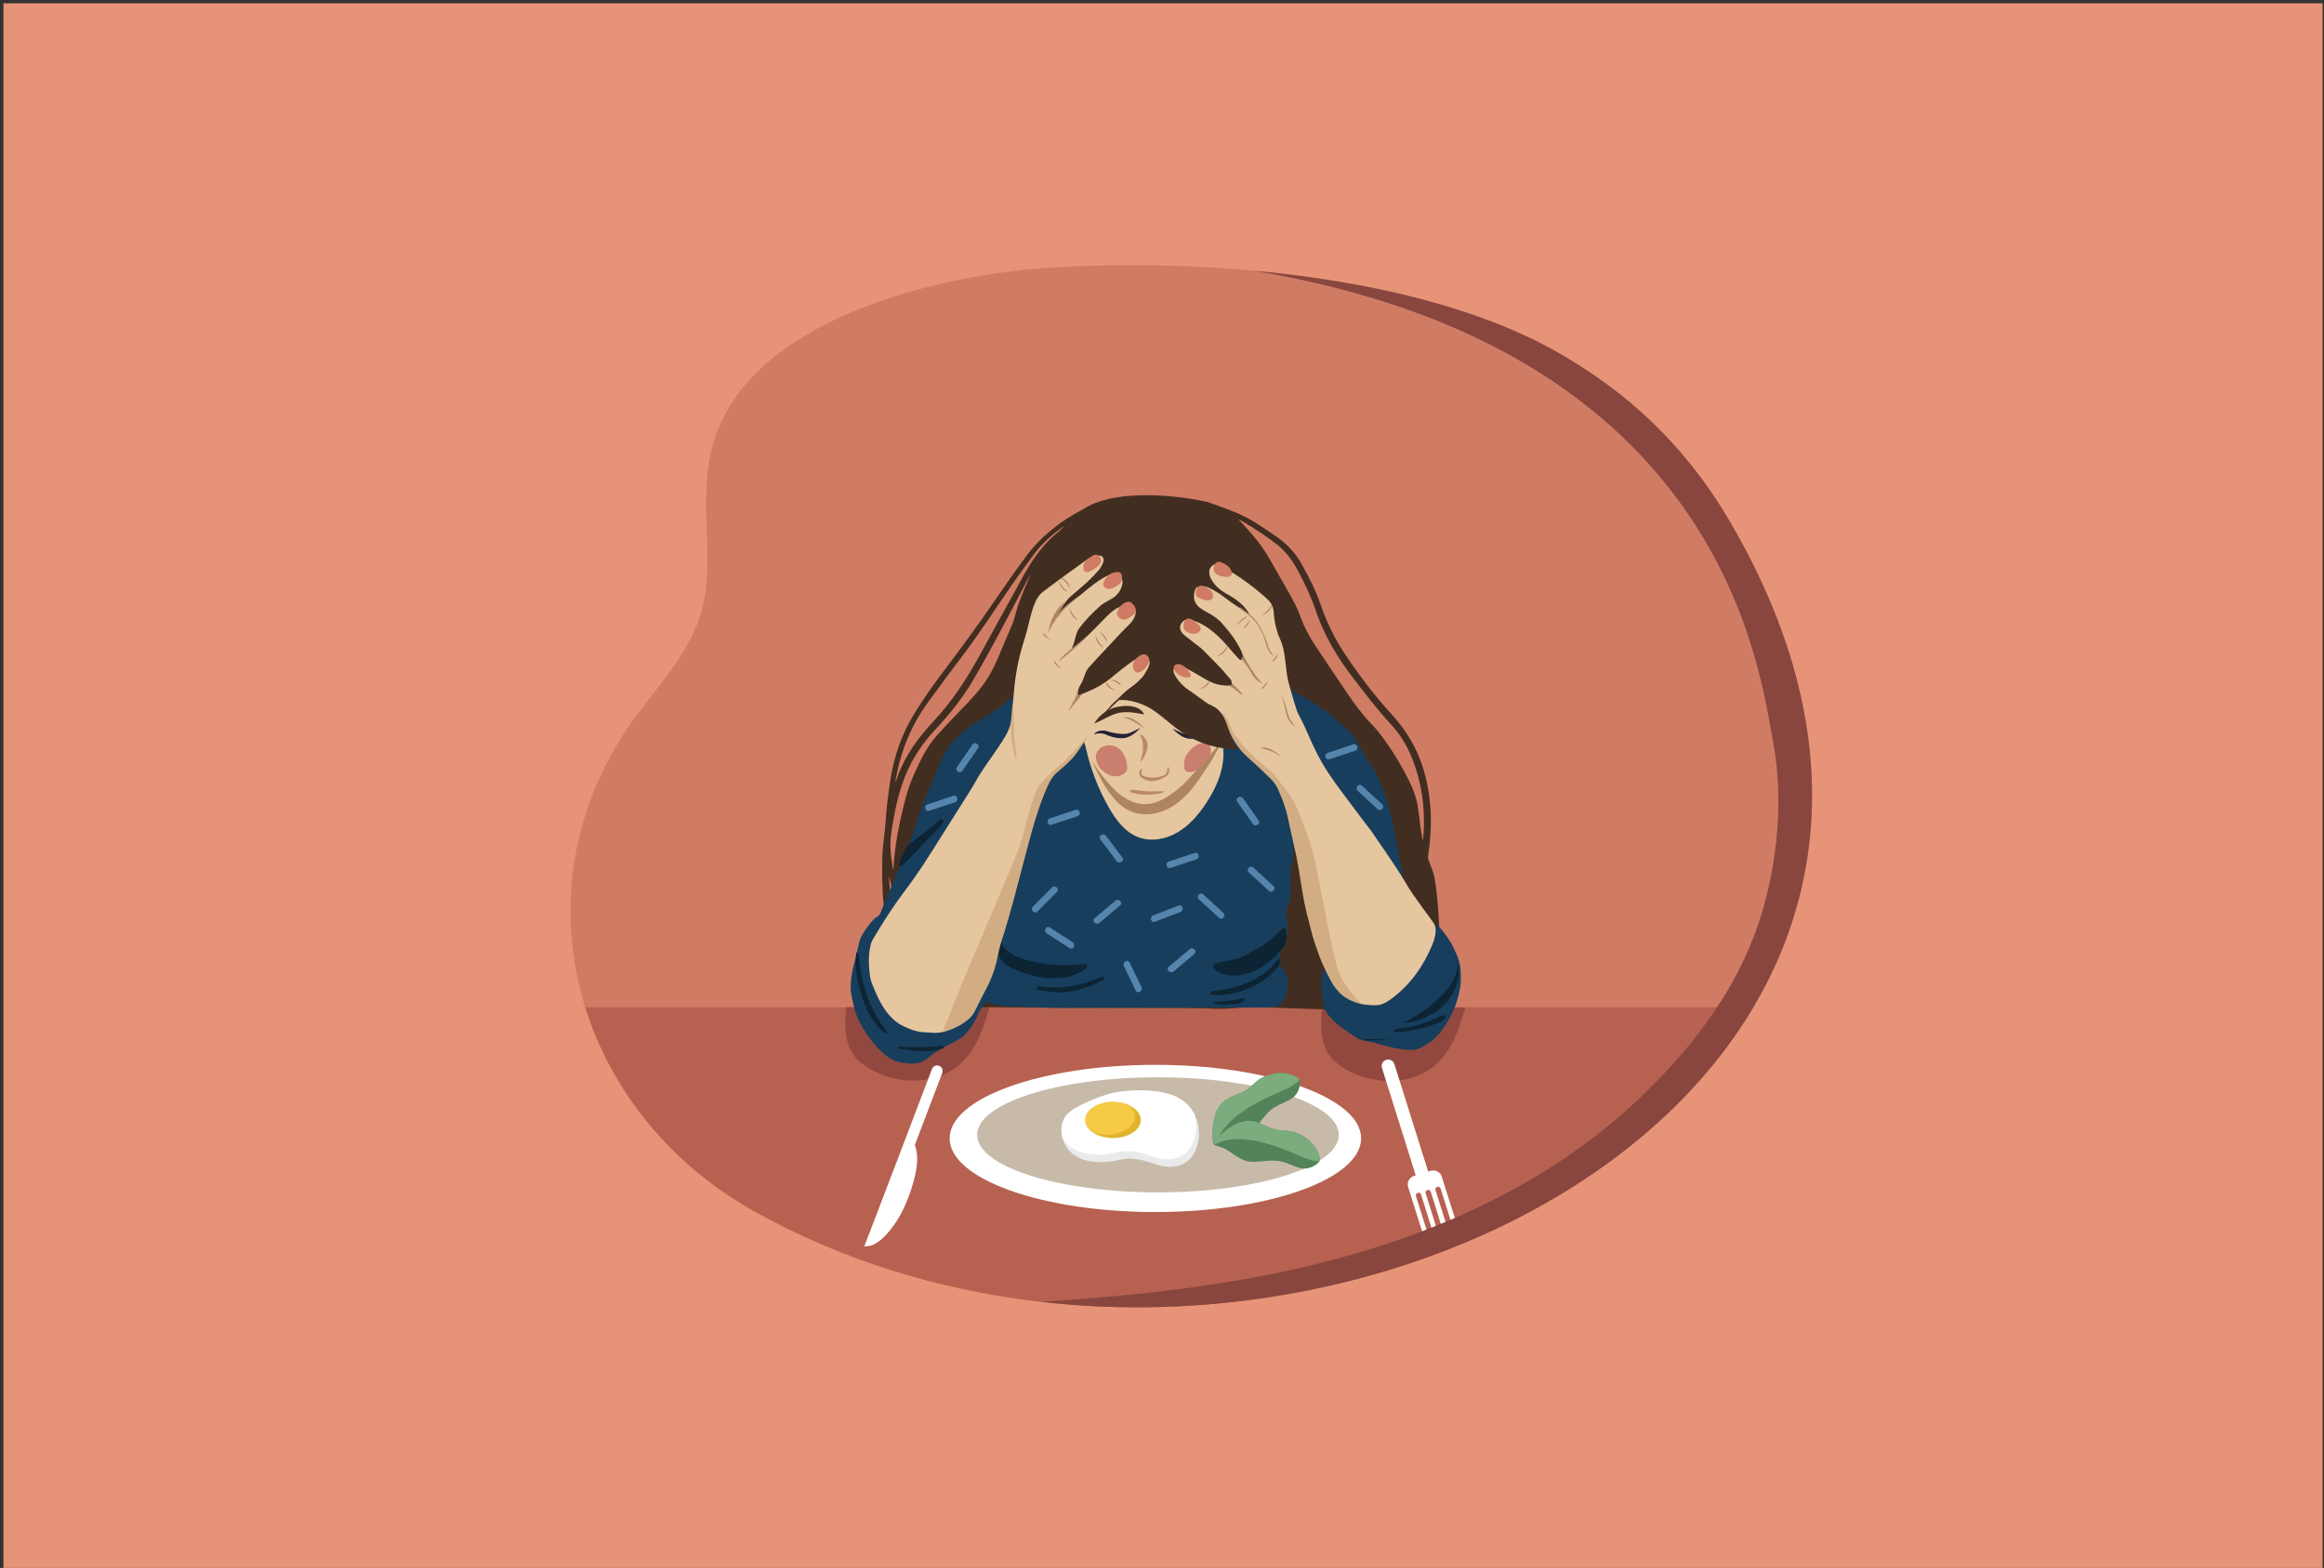 <?xml version="1.0" encoding="utf-8"?>
<!-- Generator: Adobe Illustrator 25.1.0, SVG Export Plug-In . SVG Version: 6.00 Build 0)  -->
<svg version="1.1" id="Layer_1" xmlns="http://www.w3.org/2000/svg" xmlns:xlink="http://www.w3.org/1999/xlink" x="0px" y="0px"
	 viewBox="0 0 1962 1323.9" style="enable-background:new 0 0 1962 1323.9;" xml:space="preserve">
<rect x="0" y="0" width="1962" height="1323.9" fill="#333333" stroke="none"/>
<style type="text/css">
	.st0{fill:#E79377;}
	.st1{fill-rule:evenodd;clip-rule:evenodd;fill:#D07C65;}
	.st2{fill-rule:evenodd;clip-rule:evenodd;fill:#B76150;}
	.st3{fill:#92483F;}
	.st4{fill:none;stroke:#F59120;stroke-miterlimit:10;}
	.st5{fill-rule:evenodd;clip-rule:evenodd;fill:#FFFFFF;}
	.st6{fill-rule:evenodd;clip-rule:evenodd;fill:#C8BAA9;}
	.st7{fill-rule:evenodd;clip-rule:evenodd;fill:#E9EAEA;}
	.st8{fill-rule:evenodd;clip-rule:evenodd;fill:#538358;}
	.st9{fill-rule:evenodd;clip-rule:evenodd;fill:#7AAC7D;}
	.st10{fill-rule:evenodd;clip-rule:evenodd;fill:#E3B32B;}
	.st11{fill-rule:evenodd;clip-rule:evenodd;fill:#F5CA44;}
	.st12{fill:#422E20;}
	.st13{fill:#173E5D;}
	.st14{fill:#E6C69F;}
	.st15{fill:#AE8462;}
	.st16{fill:#0C2434;}
	.st17{fill:#CA7E6D;}
	.st18{fill:#B9876C;}
	.st19{fill:#D2AD83;}
	.st20{fill:#D07C65;}
	.st21{fill:#242238;}
	.st22{fill:#5585AC;}
	.st23{fill-rule:evenodd;clip-rule:evenodd;fill:#0C2434;}
	.st24{fill:#88463E;}
</style>
<polyline class="st0" points="2.9,2.8 1960.8,2.8 1960.8,1323.9 2.9,1323.9 "/>
<g>
	<path class="st1" d="M885.8,226.1c-94.4,6.1-253.1,43.1-283.8,148.6c-12.2,41.8-0.3,91.2-7,129.6c-6.6,38.3-31.7,65.4-56.1,97.8
		c-108.3,143.9-56,334.6,97.8,420.6c432.6,242,1112.9-88.7,823.6-582.6c-40.4-68.9-90.6-110.7-141.7-140.6
		C1202.9,232,1017,217.6,885.8,226.1L885.8,226.1z"/>
	<path class="st2" d="M494.1,850.5c21.8,69.8,71.3,132.3,142.6,172.2c294.3,164.6,703,64.2,843.4-172.2H494.1z"/>
</g>
<g>
	<path class="st3" d="M1170.8,850.7c-11.5,0.6-23.1,0.7-34.5,0h-20.1c-1.6,14.6-1.8,30.1,7,41.5c3.7,4.7,8.7,8.3,13.9,11.2
		c23.9,13.4,56.7,13.1,76.5-5.8c12.9-12.2,18.6-29.9,23.6-47H1170.8z"/>
</g>
<g>
	<path class="st3" d="M769.1,850.4c-11.5,0.6-23.1,0.7-34.5,0h-20.1c-1.6,14.6-1.8,30.1,7,41.5c3.7,4.7,8.7,8.3,13.9,11.2
		c23.9,13.4,56.7,13.1,76.5-5.8c12.9-12.2,18.6-29.9,23.6-47H769.1z"/>
</g>
<path class="st4" d="M1507.1,908.9"/>
<path class="st5" d="M975.4,1023.4c95.6,0,173.7-27.9,173.7-62.2c0-34.2-78-62.1-173.7-62.1S801.7,927,801.7,961.2
	C801.7,995.5,879.7,1023.4,975.4,1023.4L975.4,1023.4z"/>
<path class="st6" d="M977.6,1006.8c84.1,0,152.7-21.9,152.7-48.6c0-26.7-68.7-48.6-152.7-48.6c-84.1,0-152.7,21.8-152.7,48.6
	C824.8,985,893.4,1006.8,977.6,1006.8L977.6,1006.8z"/>
<path class="st7" d="M909.2,934.9c-4.6,2.6-9,5.7-11.3,10.6c-2.3,4.9-2.5,11.5-0.3,17.6c2.2,6.1,6.8,11.5,13.5,14.7
	c6.7,3.1,15.5,3.9,22.8,3.3c7.2-0.5,12.8-2.5,18.6-2.8c5.8-0.2,11.7,1.1,17.1,2.8c5.3,1.7,10.1,3.7,15.8,4.1
	c5.7,0.4,12.6-0.7,17.6-5.1c5.1-4.3,8.3-11.8,9.1-19.5c0.7-7.7-1.1-15.6-5.3-22.3c-4.2-6.7-10.9-12.2-21.8-15.1
	c-10.9-2.9-25.9-3-36.9-1.8c-11,1.3-17.8,3.9-23.7,6.4C918.6,930.3,913.8,932.3,909.2,934.9L909.2,934.9z"/>
<path class="st5" d="M909.2,934.9c-4.6,2.6-9,5.7-11.3,10.6c-1.9,4.1-2.4,9.6-1.1,14.9c2.5,4.5,6.6,8.5,11.9,11
	c6.7,3.1,15.5,3.9,22.8,3.4c7.3-0.6,12.9-2.5,18.7-2.8c5.8-0.3,11.7,1.1,17.1,2.7c5.3,1.7,10,3.7,15.8,4.1
	c5.8,0.4,12.6-0.7,17.7-5.1s8.3-11.8,9-19.5c0.4-4.3,0-8.7-1.1-12.9c-0.5-1-1-2-1.7-2.9c-4.2-6.7-10.9-12.2-21.8-15.1
	c-10.9-2.9-25.9-3-36.9-1.8c-11,1.3-17.8,3.9-23.7,6.4C918.6,930.3,913.8,932.3,909.2,934.9L909.2,934.9z"/>
<path class="st8" d="M1023.9,963.7c-0.6-3.8-0.4-11.9,1.1-18.7c1.5-6.8,4.2-12.2,9.2-15.8c4.9-3.6,11.9-5.2,17-8.1
	c5-3,7.9-7.3,12.9-10.3c4.9-3,11.8-4.8,17.5-4.8c5.8,0,10.4,1.8,13,3.4c2.6,1.5,3.2,2.7,2.9,5.8c-0.3,3.1-1.6,8-5.7,11.4
	c-4.1,3.4-11.2,5.3-16.6,8.9c-5.4,3.7-9.1,9-12.5,13.3c-3.4,4.2-6.3,7.4-10.7,9.3c-4.4,1.9-10.2,2.6-14.6,3.8s-7.3,3-9.4,4.1
	C1025.9,966.9,1024.5,967.5,1023.9,963.7L1023.9,963.7z"/>
<path class="st9" d="M1023.9,963.7c-0.6-3.8-0.4-11.9,1.1-18.7c1.5-6.8,4.2-12.2,9.2-15.8c4.9-3.6,11.9-5.2,17-8.1
	c5-3,7.9-7.3,12.9-10.3c4.9-3,11.8-4.8,17.5-4.8c5.8,0,10.4,1.8,13,3.4c1.3,0.7,2.2,1.5,2.6,2.4c-0.5,0.6-1.1,1.2-1.8,1.8
	c-4.8,4.2-11.7,6.8-20.1,10.6c-8.4,3.8-18.3,8.7-26.6,14.6c-8.2,5.8-14.9,12.4-18.8,19.2c-1.7,3.1-2.9,6.1-3.8,8.9
	C1025,966.8,1024.3,966.1,1023.9,963.7L1023.9,963.7z"/>
<path class="st8" d="M1025.8,962.9c2.3-3,8.3-8.5,14.3-12c6-3.6,11.8-5.3,17.8-4.2c6,1.1,12,5.1,17.6,6.7c5.6,1.6,10.7,0.8,16.3,2.3
	c5.6,1.5,11.6,5.2,15.6,9.4c3.9,4.2,5.8,8.8,6.5,11.7c0.7,3,0.2,4.2-2.2,6.1c-2.5,1.9-6.9,4.3-12.2,3.7c-5.3-0.7-11.5-4.5-17.9-5.9
	c-6.3-1.4-12.8-0.4-18.2,0c-5.4,0.5-9.7,0.5-14.1-1.4c-4.4-1.9-8.9-5.6-12.8-7.9c-3.8-2.4-7.1-3.3-9.4-4
	C1024.8,966.6,1023.5,966,1025.8,962.9L1025.8,962.9z"/>
<path class="st9" d="M1025.8,962.9c2.3-3,8.3-8.5,14.3-12c6-3.6,11.8-5.3,17.8-4.2c6,1.1,12,5.1,17.6,6.7c5.6,1.6,10.7,0.8,16.3,2.3
	c5.6,1.5,11.6,5.2,15.6,9.4c3.9,4.2,5.8,8.8,6.5,11.7c0.3,1.5,0.4,2.6,0,3.5c-0.8,0-1.6,0-2.5,0c-6.4-0.6-13-3.8-21.5-7.4
	c-8.5-3.6-19-7.4-28.9-9.4c-9.9-2-19.2-2.3-26.9-0.4c-3.4,0.8-6.4,2.1-9,3.4C1024.4,965.9,1024.3,964.9,1025.8,962.9L1025.8,962.9z"
	/>
<path class="st10" d="M939.6,960.9c12.9,0,23.5-6.8,23.5-15.2s-10.6-15.3-23.5-15.3c-12.9,0-23.4,6.9-23.4,15.3
	S926.7,960.9,939.6,960.9L939.6,960.9z"/>
<path class="st11" d="M939.6,930.5c5,0,9.6,1,13.4,2.7c3.2,2.6,5.1,5.9,5.1,9.5c0,8.4-10.5,15.3-23.4,15.3c-5,0-9.6-1-13.3-2.7
	c-3.2-2.6-5.1-5.9-5.1-9.5C916.1,937.3,926.6,930.5,939.6,930.5L939.6,930.5z"/>
<path class="st5" d="M1223.5,1041.8l-4.1,1.3l-11.5-36.8c-0.4-1.2-1.6-1.9-2.8-1.5l0,0c-1.2,0.3-1.9,1.6-1.5,2.8l11.5,36.8l-3.8,1.2
	l-11.6-37c-0.3-1.2-1.6-1.8-2.8-1.4l0,0c-1.2,0.3-1.9,1.6-1.5,2.8l11.4,36.1c-2.6-0.5-4.9-2.4-5.8-5.1l-12.2-38.7
	c-1.2-3.9,1-8.2,4.9-9.4l1.5-0.5l-28.5-90.7c-0.9-2.9,0.7-5.9,3.6-6.8l0,0c2.9-0.9,5.9,0.7,6.9,3.6l28.5,90.7l2.1-0.6
	c3.9-1.2,8.2,1,9.4,4.9l12.2,38.7c0.8,2.7,0,5.6-1.8,7.5l-11.4-36.2c-0.4-1.1-1.6-1.8-2.8-1.4l0,0c-1.2,0.3-1.9,1.6-1.5,2.8
	L1223.5,1041.8z"/>
<path class="st5" d="M772.3,966.9l23.2-61c0.9-2.4-0.3-5.1-2.7-6l0,0c-2.4-0.9-5.1,0.3-6,2.7L758,978.4l-1.7-0.6l1.7,0.6
	c-0.8,2.1-2.1,5.4-4.1,10.6c-4.9,13.1-14.6,38.2-19.4,50.8c-4.8,12.6-4.9,12.6-4.9,12.6c0,0,0,0,1.9-0.1c1.9-0.1,5.8-0.4,11.3-4.8
	c5.5-4.3,12.7-12.8,18.5-23.9c5.7-11.1,10.1-24.7,11.9-34.4c1.8-9.6,1-15.2,0.2-18.6C773.1,968.9,772.7,967.8,772.3,966.9
	L772.3,966.9z"/>
<path class="st12" d="M744.8,743.1c0-6.1,0-12.2,0-18.2c0.2-2.8,0.2-5.6,0.5-8.4c0.7-7.5,1.8-14.9,2.3-22.4
	c0.9-12,2.2-23.9,4.1-35.7c3.2-20.1,9.7-39,20.4-56.2c6.6-10.6,13.7-21,21.2-31c15.8-21,31.5-42,46.3-63.8
	c8.7-12.7,17.5-25.3,26.7-37.7c12.7-17.1,29.3-29.9,48-39.7c33.3-21.7,101.6-7.3,105.5-6c8.2,3,16.4,5.7,24.4,9.1
	c12.6,5.4,23.7,13.2,34.8,21c8.3,5.9,14.9,13.3,19.9,22.2c6.1,10.9,11.8,22,15.9,33.8c4.9,14.2,11.2,27.7,19.4,40.2
	c12.1,18.5,25.4,36.1,40.3,52.4c13.2,14.3,22.7,30.4,27.9,49.1c6.5,23.3,7,46.8,3.3,70.5c-0.2,1.2-0.1,2.5,0.3,3.6
	c1.1,3.2,2.3,6.3,3.5,9.4c4.3,11.2,6.4,56.1,6,68.1c-0.1,4.7-60.7,50.6-79.7,49.6c-17.7-0.9-54-1.8-71.7-2.6
	c-13.8-0.6-29.5,2.4-43.3,1.1c-12.6-1.1-236.1,0-237.2-2.2c-1.4-2.8-26.4-52.7-32.5-63.7c-0.8-1.4-1.4-3-1.8-4.6
	c-2.2-8.8-3.5-17.7-4.1-26.7C745.2,750.7,745,746.9,744.8,743.1z M1045.5,438.4c3.6,3.9,7.2,7.8,10.7,11.8
	c6.3,7.2,11.9,14.9,16.5,23.3c3.8,6.7,7.7,13.4,11.5,20.1c5,8.7,10.2,17.4,13.6,26.9c3.1,8.7,7.5,16.9,12.6,24.6
	c8.6,12.9,17.2,25.8,25.9,38.6c7,10.4,14.3,20.4,23.1,29.3c1.6,1.6,3.1,3.4,4.5,5.2c10,12.8,18.5,26.6,25.7,41.1
	c3.2,6.5,5.9,13.2,7.1,20.3c1.1,6.1,1.7,12.2,2.5,18.3c0.5,3.7,1.2,7.4,1.9,11.5c0.3-0.6,0.3-0.7,0.4-0.8c0.1-0.4,0.1-0.7,0.1-1.1
	c1.2-15.7,0.5-31.3-3.1-46.7c-4.2-18.1-11.1-34.9-23.9-48.8c-11.5-12.5-21.9-26-32.2-39.5c-13.2-17.2-24.3-35.5-31.3-56.1
	c-4.2-12.4-9.7-24.1-15.9-35.5c-4.5-8.3-10.1-15.8-17.7-21.6c-9.1-7-18.6-13.3-28.6-19.1C1047.9,439.6,1046.7,439,1045.5,438.4z
	 M755.9,659.8c0.1,0,0.2,0,0.3,0.1c0.1-0.1,0.2-0.3,0.2-0.4c0.1-0.3,0.2-0.6,0.3-0.9c5.6-16.7,15-31.1,26.6-44.2
	c3.5-4,7.1-7.9,10.6-11.9c13-14.9,23.4-31.6,33-48.8c12.8-23.1,25.3-46.4,38.2-69.5c7.6-13.6,16.9-26,29.2-35.9
	c1.3-1.1,2.4-2.4,3.6-3.6c-0.5-0.1-0.7,0.1-0.9,0.3c-8.6,6.4-16.8,13.4-23.3,22c-8.6,11.4-16.9,23-24.9,34.8
	C837,519,825.6,536.5,813,553.2c-10.1,13.4-20.1,26.7-29.9,40.3c-11,15.2-18.9,31.9-23.7,50.1C758,648.9,757,654.4,755.9,659.8z
	 M754.1,734.9c0-0.3,0.1-0.6,0.1-0.9c0.7-13.7,2.8-27.2,5.7-40.6c2.9-13.3,5.9-26.5,11.5-39c5.3-11.9,10.8-23.6,19.6-33.4
	c6.3-7,12.7-13.9,19.3-20.7c10.5-10.7,20.9-21.5,27.7-35.1c1.4-2.9,2.8-5.7,4.1-8.7c3.3-7.6,6.5-15.2,9.7-22.8
	c1.7-4.1,3.7-8.2,4.8-12.5c2.9-11.9,7.8-23.1,12.7-34.3c0.2-0.4,0.3-0.8,0.5-1.2c-0.6,0.7-1.1,1.5-1.5,2.3
	c-9.3,17.6-18.5,35.2-27.9,52.7c-6,11.2-12.2,22.2-18.6,33.2c-9.1,15.6-20.5,29.6-32.8,42.8c-12.4,13.3-21.7,28.5-27.5,45.9
	c-4.3,12.9-6.9,26.1-8.9,39.5C750.7,713.1,752.2,724,754.1,734.9z M752.2,764c0.1,0,0.3,0.1,0.4,0.1c1-8.2,0.5-16.3-2.1-24.2
	C751.1,747.9,751.7,755.9,752.2,764z"/>
<path class="st13" d="M832.6,845.6c-2.1,2.8-4,5.5-5.9,8.2c-0.3,0.4-0.4,1-0.6,1.5c-2.3,6.5-6,12.2-10.6,17.4
	c-3.2,3.7-7.6,5.8-11.8,8c-6.9,3.5-13.7,7.1-19.6,12.2c-4.6,3.9-10,5.6-16,5.1c-2.9-0.3-5.9-0.5-8.7-1.1c-6.2-1.4-11.2-5.1-15.7-9.4
	c-7.3-6.9-12.9-15-17.7-23.9c-3.8-7.1-5.4-14.6-7-22.3c-1.4-6.6-0.9-13.2,0.3-19.7c0.9-5.2,2.5-10.3,3.8-15.5
	c0.8-3.4,1.3-6.9,2.2-10.3c1.4-5.2,4.3-9.6,7.6-13.8c2.4-3.1,4.5-6.2,8.1-8.2c1.2-0.7,2.1-2.4,2.7-3.8c1.8-4.3,3.4-8.7,5.2-13
	c3.7-8.7,7.6-17.3,11.2-25.9c5.3-12.4,10.3-24.9,14.3-37.8c4.5-14.5,10.4-28.4,16.4-42.3c1.7-3.9,3.2-7.8,5.1-11.5
	c5.5-11,13.6-19.7,23.6-26.6c2.9-2,6-3.9,9.1-5.7c9-5.2,17.2-11.4,25.4-17.7c7-5.3,14.7-9.5,23.6-10.3c9.5-0.8,13.8,11.2,23.2,13.1
	c19,3.8,43.6,1.5,63,2.4c10.4,0.5,46.6,9.9,56.9,10.6c15,1.1,3.8-12,18.5-8.9c7.9,1.7,15.1,5.4,21.6,10.1c2.8,2,5.2,4.7,7.6,7.3
	c3,3.2,5.7,6.6,8.8,9.7c7.2,7,11.4,15.6,13.4,25.3c1.2,5.7,2.8,11.4,3.8,17.2c2,11.8,1.5,23.5-0.7,35.3c-1,5.6-1.3,11.3-1.8,17
	c-0.5,5.3-0.8,10.7-2.1,15.9c-0.7,3-0.4,6.2-0.4,9.4c0,4.1-0.1,8.3,0.1,12.5c0.2,7.4-4.1,7.5-3.6,15c0.2,3.7,1.5,16.8,0.3,20.3
	c-1.9,5.5-5.2,12.5-6.1,18.1c-1.2,6.8,6,10,6.8,16.7c0.6,5,0.1,9.9-1.3,14.7c-0.7,2.5-2,4.7-3.9,6.5c-2,2-4.4,2.9-7.3,3.1
	c-8.6,0.5-163.1,0.4-182.6,0.6c-3.5,0-41.4-1.3-44.7-1.7C842.1,848.7,837.1,848.1,832.6,845.6z"/>
<g>
	<path class="st14" d="M916.6,631c3.9,17.8,10.5,35,19.5,50.8c5.9,10.3,13.4,20.6,24.4,24.9c10.8,4.3,23.3,2.1,33.3-3.7
		c10-5.8,17.8-14.8,24.2-24.4c10.5-15.7,18.2-35.1,13.5-53.5c-8.9,20.1-25.3,36.8-45.2,46.1c-5.5,2.6-11.4,4.6-17.4,4.6
		c-11.2-0.1-21-7.3-28.9-15.1c-9.3-9.3-17.1-20-23-31.7"/>
</g>
<g>
	<path class="st15" d="M914.3,616.5c3.9,17.8,7.6,28.1,16.6,43.9c5.9,10.3,13.4,20.6,24.4,24.9c10.8,4.3,23.3,2.1,33.3-3.7
		c10-5.8,17.8-14.8,24.2-24.4c10.5-15.7,21.1-28.2,16.4-46.5c-8.9,20.1-25.3,36.8-45.2,46.1c-5.5,2.6-11.4,4.6-17.4,4.6
		c-11.2-0.1-21-7.3-28.9-15.1c-9.3-9.3-17.1-20-23-31.7"/>
</g>
<path class="st13" d="M1186.3,752.7c-0.5,0.8-0.8,2-1.5,2.4c-0.8,0.4-2.1,0.3-2.9-0.2c-16.7-8.3-29-21.2-39.4-36.3
	c-8.6-12.4-15.6-25.6-21.8-39.3c-6.3-13.8-13-27.4-19-41.3c-5.2-12-9.1-24.4-12.5-37c-1.7-6.2-4.2-12.2-6.2-18.3
	c-0.3-0.9-0.5-2-0.4-2.9c0.1-1.3,1.3-1.8,2.5-1.2c0.8,0.5,1.6,1.1,2.3,1.6c2.6,1.8,5,3.9,7.7,5.3c9,4.6,17.5,10,25.5,16.1
	c6.2,4.7,12,9.9,17.7,15.2c4.5,4.2,7.7,9.5,10.5,15c1.8,3.6,3.9,7.2,6.2,10.6c5.7,8.2,10.4,16.9,13.4,26.5
	c2.9,9.1,5.9,18.1,7.7,27.5c2.2,12,4.7,23.9,6.9,35.9c1.2,6.3,2,12.7,2.9,19.1c0.1,0.4,0.1,0.7,0.1,1.1
	C1186.1,752.5,1186.2,752.6,1186.3,752.7z"/>
<path class="st13" d="M1233.3,826.6c0,4.4-0.7,9-1.9,13.6c-2.5,10.3-7,19.6-13,28.2c-4.8,7-11.1,12.3-18.6,16.2
	c-3.1,1.6-6.3,2-9.7,1.9c-10.7-0.5-20.9-3.4-31.1-6.3c-2.6-0.7-5.2-1.1-7.8-1.6c-3.2-0.7-6-2.1-8.6-4.1c-2.8-2.1-6-3.9-8.8-6
	c-2.6-1.9-5.2-4.1-7.6-6.2c-1-0.9-1.8-2.1-2.8-3.1c-3.9-3.6-5.7-8.2-6.4-13.4c-0.6-4.5-1-9.1-1.7-13.6c1.3-29,10.3-4.5,12.9-0.2
	c3.3,5.4,8.2,8.8,13.9,11.6c6.8,3.4,13.4,3.5,20.6,1.3c6.9-2.2,13-5.7,18.7-10.1c14.5-11.2,16.1-30.9,23.7-47.1
	c0.5-1.1,5.9-6,6.5-7.1c1.3-2.5,12.6,13.6,14.2,17c1.4,3,2.9,6,4.3,9.1C1232.7,812.9,1233.5,819.5,1233.3,826.6z"/>
<path class="st16" d="M1086.1,789.7c0.5,4.6-1.1,8.4-4,11.9c-6.9,8-14.8,14.8-24.8,18.9c-8.3,3.4-16.8,4.5-25.6,1.7
	c-2.5-0.8-4.8-1.9-6.4-4c-1.9-2.5-1.1-4.5,2-5.1c5.1-1,10.3-1.9,15.3-3.1c2.9-0.7,5.6-2,8.3-3.3c4-2,7.9-4.3,11.8-6.3
	c7.3-3.7,12.8-9.6,18.7-15.1c0.3-0.3,0.6-0.6,0.9-0.9c1.6-1.3,3.2-0.7,3.5,1.4C1085.9,787.1,1086,788.4,1086.1,789.7z"/>
<path class="st16" d="M889.8,826c-12.7,0.3-24.4-3.6-35.8-8.6c-5.8-2.6-9.9-7.1-11.7-13.2c-0.7-2.3-0.4-4.9-0.4-7.4
	c0-1,0.5-2,1.8-2.1c1.2,0,1.6,0.8,2,1.7c1.2,3.4,3.7,5.7,6.5,7.7c5.8,4.1,12.4,6.2,19.3,7.8c7.4,1.7,15,2.5,22.6,3
	c6.1,0.4,12-0.3,18-0.7c1.2-0.1,2.5-0.2,3.7-0.1c0.7,0.1,1.8,0.5,1.9,0.9c0.2,0.7-0.1,1.7-0.4,2.5c-0.1,0.3-0.6,0.6-0.9,0.8
	c-5,2.7-10,5.9-15.8,6.8C896.9,825.8,893.3,825.7,889.8,826z"/>
<path class="st16" d="M758.8,730.1c0.6-1.6,1-3.1,1.6-4.5c1.2-2.8,2.5-5.6,3.8-8.4c1.3-2.7,3.4-4.7,6-6.5c5.7-4,11.1-8.2,16.5-12.5
	c2.3-1.8,4.4-3.9,6.5-5.8c0.8-0.7,1.8-1.1,2.5-0.3c0.5,0.5,0.7,1.7,0.4,2.3c-0.6,1.3-1.5,2.5-2.5,3.6c-7.9,8.3-15.8,16.5-23.8,24.7
	c-2.7,2.8-5.4,5.5-8.2,8.2c-0.4,0.4-1.4,0.4-2,0.3C759.3,731.2,759.1,730.5,758.8,730.1z"/>
<path class="st16" d="M1180.4,871.4c-1-0.1-2-0.1-3-0.2c-0.5-0.1-1.1-0.4-1.1-0.6c0-0.3,0.3-0.7,0.8-0.9c0.9-0.3,2-0.5,3-0.8
	c2-0.4,3.9-0.8,5.9-1c5-0.7,9.5-1.9,13.8-3.3c6-2,11.8-4.1,16.7-6.8c0.6-0.3,1.6-0.6,2.4-0.6c1.3,0.1,1.7,0.8,1.7,1.3
	c-0.1,0.6-0.3,1.4-0.9,1.9c-1.1,0.9-2.4,1.9-4,2.6c-9,3.9-19.2,6.7-30.7,8.1c-0.9,0.1-1.8,0.2-2.7,0.2
	C1181.6,871.4,1181,871.4,1180.4,871.4C1180.4,871.4,1180.4,871.4,1180.4,871.4z"/>
<path class="st16" d="M1028.3,840.4c-1.7-0.1-3.4-0.2-5.1-0.5c-0.6-0.1-1.1-1-1.6-1.6c0.6-0.5,1.1-1.2,1.7-1.3
	c4-0.7,8.1-1.1,12.1-1.9c14.1-2.7,26.8-8.3,37.6-18c2.1-1.9,3.5-4.4,5.3-6.5c0.4-0.5,1.2-0.8,1.8-1.2c0.3,0.7,1,1.4,0.9,2
	c-0.4,1.6-0.8,3.5-1.8,4.7c-2.3,2.8-4.8,5.6-7.6,7.9c-10.2,8.5-22,13.6-35.1,15.7c-1.4,0.2-2.8,0.3-4.1,0.4c-1.3,0.1-2.7,0.1-4,0.2
	C1028.3,840.3,1028.3,840.3,1028.3,840.4z"/>
<path class="st16" d="M782.4,887.6c-9.6-0.2-16.5-1-23.1-2.2c-1-0.2-1.6-0.5-1.3-1c0.3-0.5,1.3-0.5,2.3-0.5
	c4.1,0.1,8.3,0.3,12.4,0.3c3.7,0,7.3-0.1,11-0.2c3.5-0.1,7.1-0.4,10.6-0.6c0.8,0,2.1,0.1,2.4,0.4c0.3,0.3,0,0.8-0.4,1.1
	c-0.4,0.3-1.2,0.6-1.9,0.8C789.9,886.7,785.4,887.7,782.4,887.6z"/>
<path class="st16" d="M895,837.9c-6.2,0-12.3-0.8-18.4-2.1c-0.9-0.2-1.9-0.5-1.6-1.5c0.2-0.6,1.2-1.2,1.9-1.2c2.2,0,4.5,0.1,6.7,0.3
	c12.7,1.4,24.8-0.6,36.7-4.9c3-1.1,6-2.3,9-3.2c0.9-0.3,2.7-0.3,2.8,0.1c0.6,1.3-0.6,2.1-1.7,2.6C919.3,833.5,907.8,837.9,895,837.9
	z"/>
<path class="st16" d="M1025,846.2c1.3-0.2,2.7-0.5,4-0.6c6.7-0.3,13.4-1,19.9-2.8c0.6-0.2,1.4,0.2,2.1,0.3c-0.3,0.6-0.4,1.5-0.9,1.8
	c-1.9,1.1-3.8,2.5-5.8,2.8c-5,0.6-10,0.6-15,0.7c-1.6,0-3.1-0.4-4.3-1.6C1025,846.6,1025,846.4,1025,846.2z"/>
<path class="st14" d="M892.3,519.8c0.1-0.3,0.3-0.5,0.5-0.8c5.3-6.9,12.3-10.8,19-16.3c7.9-6.5,16.1-13.8,25.6-17.7
	c2.9-1.2,5.7-0.9,8,1.3c2.3,2.2,2.7,5,1.9,8c-0.8,3.2-2.5,5.9-4.8,8.2c-3.9,4-9.7,5.5-13.9,9.3c-6.4,5.8-12.5,11.9-17.6,18.8
	c-3.1,4.2-3.4,11.5-5.9,16.1c-0.1,0.2-0.1,0.5-0.2,1.1c1.2-1,2.2-1.7,3.1-2.5c9.9-7.4,18.1-16.5,26.7-25.2c4-4,8.4-7.5,14.2-8.8
	c0.8-0.2,1.6-0.3,2.4-0.3c5.5-0.5,8.7,3.1,7.1,8.4c-1.8,6.1-7.6,10-11.9,14.8c-9,9.8-18.4,19.4-27.3,29.4c-3.7,4.1-4,10.4-7.2,14.9
	c-1.1,1.6-1.6,3.6-2.1,5.4c-0.2,1,0.2,2.1,0.3,3.5c4.7-2.1,9.6-3.9,14.2-6.2c6.4-3.2,12.1-7.4,17.5-12c4-3.4,8.2-6.6,12.5-9.7
	c3-2.2,6.3-4,10-4.7c3.1-0.6,4.7,0.4,6,3.4c1.4,3.4-4.6,11.5-5.5,13c-4.8,5.1-6.5,6.6-10.9,9.7c-8,5.6-13.8,14.1-21.7,19.8
	c-5.6,4-9.4,9.2-12,15.7c-3.3,8.4-8.5,15.8-14.8,22.2c-5.5,5.6-11.4,10.9-16.8,16.6c-3.5,3.7-7,7.5-9.4,11.8
	c-3.2,5.7-5.1,12-6.4,18.5c-1.6,7.7-3.7,15.2-5.7,22.8c-6.8,25.7-13.7,51.4-20.5,77.2c-2.5,9.3-4.4,18.8-7.4,27.9
	c-4,12.5-8.2,25-15.1,36.4c-3.1,5.2-7.2,9.7-11.5,13.8c-0.7,0.7-1.4,1.3-2.3,1.8c-7.9,4.5-16,7.7-25.3,6.5c-2.5-0.3-5-0.2-7.5-0.5
	c-2.3-0.3-4.7-0.9-6.9-1.6c-2.6-0.9-5.1-2-7.5-3.1c-7.1-3.3-12.4-8.6-16.7-15.1c-4.5-6.7-7.5-14.1-10.5-21.5
	c-1.4-3.4-1.7-7.3-2.1-11.1c-0.7-7.3-0.6-14.6,1.3-21.7c0.3-1.3,0.8-2.7,1.5-3.8c8.6-14.7,17.9-29.1,28.2-42.7
	c10.3-13.5,19.3-27.9,28.3-42.2c8.5-13.4,16.9-26.9,25.4-40.3c1.9-3,3.7-6,5.4-9c5.3-9.6,12.1-18.3,18.2-27.4
	c2.3-3.5,4.6-7,6.8-10.7c3.8-6.4,5.3-13.4,5.7-20.7c0.5-9.8,1-11.6,1.8-21.4c0.5-5.8,2-14.5,3.2-20.2c1.4-6.5,4.1-15.9,6.1-22.2
	c2.9-9.4,4.5-20.6,8.8-29.5c1.5-3,3.4-5.7,6.1-7.7c7.3-5.5,14.7-10.9,22.1-16.3c4.1-3,8.2-6,12.3-8.9c3.3-2.4,6.9-4.3,10.9-5.1
	c4.3-0.9,6.7,1.6,5.3,5.7c-0.8,2.4-2.2,4.7-3.8,6.6c-3.1,3.6-6.5,7-10,10.3c-4.6,4.2-9.4,8.1-14,12.1c-1.2,1-2.2,2.3-3.2,3.6
	c-2.6,3.6-5.1,7.2-7.6,10.9c-0.3,0.4-0.5,0.9-0.7,1.3C892,519.6,892.2,519.7,892.3,519.8z"/>
<path class="st14" d="M1040.5,578.6c-1.1-1.5-0.4-3.7-1.6-5c-3-3.1-5.4-6.6-8.5-9.7c-4.4-4.5-8.7-9-13.1-13.4
	c-1.4-1.4-2.7-2.7-4.2-3.9c-2.7-2.2-5.6-4.1-8.3-6.4c-3.7-3.2-9-5.7-8.5-11.1c0.2-2.3,2.1-4.6,4.2-5.5c1.8-0.8,3.5-0.6,5.3-0.1
	c6.9,1.9,12.9,5.5,18.4,10c5.8,4.7,10.6,10.3,15.5,16c1.9,2.2,3.9,4.4,5.9,6.6c0.7,0.8,1.6,1.5,2.7,0.8c1.1-0.6,1.5-1.7,1.1-2.9
	c-0.7-2.1-1.3-4.3-2.4-6.2c-1.9-3.5-3.9-7-6.2-10.2c-2.7-3.8-5.8-7.3-8.8-10.9c-3.4-4-7.6-6.8-12.2-9.3c-2.3-1.2-4.5-2.5-6.6-4
	c-4.1-3-5.8-7.2-5.1-12.2c0.8-5.3,2.7-6.6,8.2-6.1c1.5,0.1,3,0.6,4.3,1.2c4.8,2.3,9.3,5,13.4,8.3c3,2.4,6.2,4.5,9.4,6.7
	c3.7,2.5,7.5,5,11.5,7.6c-1.5-2.9-3.3-5.3-5.4-7.4c-3.3-3.4-7-6.2-11.2-8.5c-5-2.7-9.8-5.7-13.4-10.4c-2.2-2.9-4.2-6-4-9.9
	c0.1-2.3,1.2-4.1,3-5.4c1.2-0.9,2.4-1,3.8-0.4c6.9,2.7,13.2,6.7,19.2,10.8c8.2,5.6,16,11.7,23.3,18.4c3.4,3.1,4.9,7,5.2,11.5
	c0.1,1.2,0.2,2.4,0.3,3.6c0.8,6.1,2.1,12.1,4.7,17.7c3.6,7.8,4.4,16.1,5.3,24.5c0.5,4.5,1.1,9.1,2.3,13.4c2.1,7.9,4.4,15.8,7,23.5
	c1,3.1,3,6,4.4,9c1.7,3.4,3.3,6.9,4.8,10.4c4.9,11.6,10.5,22.8,17.4,33.2c7.1,10.7,15.1,20.9,22.8,31.3c4.7,6.4,9.7,12.7,14.4,19
	c1.3,1.8,2.4,3.8,3.7,5.6c3.9,5.6,7.8,11.2,11.6,16.9c4,6.1,8.2,12.1,11.8,18.4c4.5,7.8,9.7,15,14.9,22.2c3.2,4.4,6.6,8.8,9.7,13.3
	c0.8,1.2,1.3,2.7,1.4,4.1c0.5,5-0.9,9.7-2.8,14.2c-7.3,17.7-18,32.9-33.3,44.6c-3.9,3-8.1,5.8-13.1,6.2c-3.6,0.3-7.3-0.1-10.9-0.5
	c-2.5-0.3-4.9-1.2-7.3-2c-8-2.6-14.2-7.5-18.4-14.8c-3-5.1-5.9-10.4-8.3-15.8c-5-11-9.3-22.3-11.8-34.2c-2.5-12-4.8-24.1-7-36.1
	c-1.9-10.5-3.2-21.1-5.3-31.5c-1.9-9.4-4.5-18.6-6.8-27.8c-2.6-10.1-7.3-19.3-12.1-28.5c-0.9-1.7-2.1-3.3-4.1-4.1
	c-1-0.4-1.8-1.3-2.6-2c-4.8-4.6-9.3-9.4-14.3-13.7c-7-6-12-13.4-16.3-21.4c-2.1-4-4-8.2-6.2-12.2c-1-1.9-2.4-3.7-3.8-5.3
	c-0.5-0.6-1.6-0.7-2.4-1.2c-2.3-1.4-4.6-2.9-6.8-4.4c-4.9-3.4-9.6-7.1-14.6-10.4c-4.6-3.1-8.3-6.9-11.1-11.5
	c-0.7-1.1-1.2-2.3-1.7-3.5c-0.9-2.8,0.6-5.1,3.6-5.4c2.5-0.3,4.8,0.6,6.9,1.8c5,2.8,10,5.5,14.9,8.5c4.1,2.5,8.4,4.6,13.1,5.5
	c3.5,0.6,7.1,0.7,10.7,1C1040.4,578.9,1040.4,578.7,1040.5,578.6z"/>
<path class="st14" d="M957.1,589.8c8.6,1,17.3,1.4,25.9,2.5c8.1,1,16.2,2.3,24.3,3.5c2.7,0.4,5.4,0.6,8.1,0.9
	c3.9,0.3,7.6,1.4,11.2,2.9c1.8,0.8,3.5,1.9,4.1,3.8c2.6,7.1,3.6,14.3,0.8,21.6c-0.3,0.8-0.8,1.5-1.3,2.2c-3.8,4.6-7.6,9.2-11.5,13.6
	c-5.3,6-10.7,12-16.1,17.8c-6.1,6.5-13,12-20.9,16.3c-11.1,6-21.9,5.3-32.4-1.4c-5.7-3.6-10.4-8.4-14.7-13.6
	c-2.7-3.2-5.4-6.5-7.8-9.9c-2.3-3.3-4.5-6.9-6.4-10.4c-0.9-1.6-5-11.2-5.1-13c-0.4-9.6,4.4-11.3,8.5-20.1
	c4.9-10.4,13.3-15.8,24.7-16.6C951.3,589.7,954.2,589.8,957.1,589.8C957.1,589.7,957.1,590,957.1,589.8z"/>
<path class="st17" d="M941.5,655.5c-4.6-0.1-8-2.3-11.2-5.2c-3.1-2.8-4.5-6.4-5.1-10.3c-0.5-3.7,2-7.8,5.5-9.4
	c6.3-2.9,13.1-1,17,4.8c2.3,3.5,3.7,7.4,3.9,11.6c0.2,4-0.9,5.9-5.6,7.8C944.6,655.3,943,655.3,941.5,655.5z"/>
<path class="st17" d="M999.9,642.4c0.2-1.9,1.2-4.3,2.6-6.2c2.6-3.8,6.1-6.8,10.5-8.4c5.5-2,9.9,1.1,9.3,7c-0.2,1.8-0.9,3.8-2,5.2
	c-2.6,3.2-5.6,6.2-8.6,9.1c-1.6,1.6-3.7,2.6-6.1,2.8c-2.4,0.2-5-0.2-5.6-2.5C999.4,647.5,999.6,645.1,999.9,642.4z"/>
<path class="st18" d="M968.4,671c-4.8,0-9.3-0.6-13.5-2c-1-0.4-1.4-0.9-1.1-1.4c0.3-0.3,1.4-0.7,2.1-0.7c2.4,0.1,4.7,0.4,7,0.7
	c4.4,0.7,8.8,0.8,13.2,0.6c1.7-0.1,3.5-0.1,5.2-0.1c0.5,0,0.9,0.3,1.4,0.4c-0.3,0.2-0.5,0.5-1,0.7c-2.7,1.1-6,1.2-9.2,1.5
	C971.3,670.9,969.8,670.9,968.4,671z"/>
<path class="st18" d="M964.3,649.5c-0.2,0.7-0.4,1.3-0.5,2c-0.4,2-0.1,3,1.8,3.7c1.9,0.7,4,1.1,6,1.3c3.3,0.3,6.4-0.3,9.6-1.3
	c2.8-0.9,4.4-2.5,4.3-5.6c0-0.8,0.4-1.6,0.8-2.3c1.8,3.8,0.3,7.6-3.3,9.1c-1.9,0.8-3.6,1.8-5.6,2.4c-5.2,1.6-10,0.8-14.2-2.7
	c-2.3-1.8-1.4-4.9-0.3-6.3c0.2-0.3,0.7-0.4,1-0.6C964,649.3,964.2,649.4,964.3,649.5z"/>
<path class="st18" d="M962.2,620.3c2.5,0,3.3,1.7,4.4,3c2.3,2.8,2.8,6.1,1.8,9.6c-1.1,3.9-2.7,7.6-5.7,10.5
	C964.8,635.8,966.9,628.1,962.2,620.3z"/>
<path class="st19" d="M1128.9,816.6c-0.4-1.2-0.7-2.5-1-3.7c-0.2-0.5-0.3-1-0.4-1.5c-1.5-6.7-3.2-13.4-4.6-20.1
	c-4-19.9-7.7-39.9-11.7-59.8c-2-9.9-4.9-19.7-8.4-29.2c-2.7-7.2-5.6-14.2-8.4-21.4c-3-7.9-19.1-27.5-20.8-29c-0.8-0.7-1.5-1.3-2.3-2
	c-7.5-6.4-15.1-12.6-21.5-20.2c-4.2-5-8.7-9.7-10.8-16.2c-1.2-3.7-2.9-7.2-5.6-10.1c-0.5-0.5-1.1-0.8-1.6-1.3
	c-0.1,0.1-0.3,0.2-0.4,0.3c0.2,0.9,0.1,1.8,0.5,2.6c1.7,3.9,3.4,7.7,5.2,11.5c4,8.4,8.7,16.2,15.8,22.5c6.1,5.4,12,11,17.9,16.7
	c2.9,2.8,5.8,5.8,7.6,9.5c3.9,8.5,7.2,17.1,9.1,26.3c2,10,4.5,19.9,6.6,30c1.6,7.9,3,15.9,4.2,23.9c1.8,12,4,24,7.6,35.7
	c1.2,4.1,2.6,8.1,3.7,12.2c2.3,8.7,5.1,17.3,9.2,25.4c1.5,2.9,2.8,6,4.4,8.9c5.9,11.1,13.4,16.9,26,20.1
	C1139.9,837.8,1132.7,829.5,1128.9,816.6z"/>
<path class="st19" d="M915.4,624.6c-0.7,0.7-4.4,5.3-5.1,6c-4.3,4.4-8.4,9.2-13,13.1c-6.2,5.3-12.1,10.7-17.7,16.6
	c-8.3,8.9-14.2,40.2-17.6,51c-4.9,15.4-50.1,117.5-58.4,140.5c-2.4,6.6-5.1,12.3-7.6,18.8c0.6-0.2-0.6,0.1,0,0
	c11.2-1.7,23-9,26.6-16c3.7-7.2,5.5-11.4,9.4-18.5c4.1-7.5,7.2-15.3,9.2-23.6c1.4-5.7,2.3-11.6,4.1-17.2c7.8-23.7,13.7-47.9,20.1-72
	c5.4-20.4,10.6-40.8,19.3-60.1c2-4.4,4.4-8.3,8.2-11.4c4.2-3.5,8.3-7.2,12.1-11.1c2.7-2.8,4.8-6.1,7-9.3c0.5-0.7,8.6-13.8,8.8-14.7
	C920.8,616.6,915.6,624.8,915.4,624.6z"/>
<path class="st19" d="M855.2,595.4c0.1,1.7,0.4,3.5,0.4,5.2c0.2,6.7,0.2,13.5,0.6,20.2c0.4,5.7,1.2,11.3,1.9,16.9
	c0,0.2,0.1,0.4,0.1,0.6c-0.1,0.6-0.3,1.2-0.4,1.9c-0.3-0.3-0.9-0.5-1-1c-1.5-7.3-3.1-14.5-3.4-22.5c-0.2-5.4,0.3-10.5,0.8-15.7
	c0.2-1.9,0.3-3.7,0.5-5.6C854.8,595.4,855,595.4,855.2,595.4z"/>
<path class="st15" d="M1036.9,578.7c1.4-0.9,2.5-0.2,3.6-0.2c-0.1-0.4-0.3-0.9-0.6-1.7c0.5,0.4,0.8,0.5,1,0.7
	c2.5,2.6,4.9,5.2,7.4,7.8c0.3,0.3,0.4,0.9,0.5,1.3c-0.4-0.1-1-0.1-1.3-0.4c-1.9-1.6-3.7-3.3-5.7-4.7c-1.1-0.9-2.5-1.4-3.8-2.1
	C1037.8,579.2,1037.5,579,1036.9,578.7z"/>
<path class="st20" d="M1039.9,485c-0.7,1.5-2,2-3.5,2.1c-2.9,0.1-5.6-0.4-8.2-1.6c-3.9-1.7-4.3-5.9-2.8-8.8c1-2,3.1-2.8,5.3-2
	c2.6,1,5.2,2.2,7.1,4.4c0.9,1.1,1.4,2.6,2.1,3.9C1039.9,483.7,1039.9,484.4,1039.9,485z"/>
<path class="st20" d="M942.9,518.3c0.4-4.4,4-8.7,8.5-10c1.5-0.4,2.8-0.2,3.9,0.7c2,1.7,3.4,3.7,3.6,6.3c0.1,0.9-0.3,2.2-0.9,2.8
	c-1.9,1.7-3.9,3.2-6.1,4.5c-2.4,1.3-6.2,0.4-7.8-1.8C943.5,520.1,943.3,519.2,942.9,518.3z"/>
<path class="st20" d="M999.2,528.5c0.1-0.8,0.1-1.5,0.3-2.3c0.5-3.3,3.5-5,6.4-3.3c2.3,1.3,4.5,3,6.4,4.9c2.5,2.7,1.4,5.8-2.2,6.9
	c-3.6,1.1-6.7,0-9.5-2.2C999.5,531.6,999.2,530.5,999.2,528.5z"/>
<path class="st20" d="M1024.1,503.4c0.3,2.6-2.7,3.9-5.3,3.5c-2.6-0.3-5.1-1.5-7.5-2.5c-0.7-0.3-1.3-1.2-1.6-1.9
	c-0.8-2.3-0.3-4.6,1.2-6.4c1.7-1.9,4.1-1.8,6.3-0.8c1.6,0.7,3.1,1.7,4.5,2.7C1023.3,499.2,1024,501,1024.1,503.4z"/>
<path class="st20" d="M947.2,487.7c0.2,2.6-1,4.8-3.5,6.4c-2.3,1.5-4.5,3-7.4,3.1c-4,0-6.1-3.1-4.2-6.6c2.3-4.2,5.6-7.4,10.8-7.6
	C946.1,482.9,947.2,484.1,947.2,487.7z"/>
<path class="st20" d="M970.2,557.2c-0.1,4.2-4.6,9.6-8.8,10.6c-1.3,0.3-2.4-0.1-3.3-1.1c-1.9-2.1-2.3-5.2-0.7-8.2
	c1.4-2.7,3.7-4.5,6.5-5.7C966.9,551.5,970.2,554,970.2,557.2z"/>
<path class="st20" d="M924.8,468.3c1.8,0.1,3.2,0.7,4.1,2.3c0.9,1.8,1.1,3.8-0.2,5.4c-2.6,3.4-6.2,5.7-10.2,7
	c-1.9,0.6-3.4-0.5-3.7-2.4c-0.5-3.2,0.4-6,2.8-8.1c1.5-1.3,3.3-2.4,5-3.4C923.1,468.7,924,468.5,924.8,468.3z"/>
<path class="st20" d="M1002.4,572.1c-4.7-0.1-9.9-3.3-11.3-7.1c-0.5-1.4-0.1-2.9,1.1-3.6c1.4-0.9,3.3-0.9,4.9-0.2
	c3.8,1.7,6.2,4.4,7.8,7.5C1006,570.8,1005,572.1,1002.4,572.1z"/>
<g>
	<path class="st16" d="M725,806.5c1.6,25.1,10.7,49.3,25,66c-2.7,0.1-5.2-1.9-7.4-4.1c-8.5-8.7-13.9-21.8-17.3-35.3
		c-2.3-9.4-3.7-19.5-2.3-29.2"/>
</g>
<g>
	<path class="st15" d="M1044,527.9c1.3-1.6,2.5-3.3,4-4.7c1.5-1.4,3.4-2.5,5.4-2.6c-3.5,1.9-6.4,4.7-9.2,7.5"/>
</g>
<g>
	<path class="st15" d="M1048,531.5c0.8-0.9,2.1-1.1,3.2-1.7c1-0.6,1.7-1.6,2.3-2.6c0.8-1.4,1.5-3,1.5-4.6c-0.3,1.5-1.2,2.7-2.1,3.9
		c-1.2,1.6-2.6,3.1-4,4.6"/>
</g>
<g>
	<path class="st15" d="M1064.6,631.5c0.3-0.2,0.7-0.2,1-0.3c3.2-0.3,6.3,0.9,9.1,2.6c2.7,1.6,5.3,3.5,7.4,5.7
		c-3.1-2.2-6.3-4.3-9.9-5.6c-0.9-0.4-2-0.7-2.9-0.9c-1.4-0.4-2.8-0.8-4.2-1.2"/>
</g>
<g>
	<path class="st15" d="M1081.7,587.6c1.7,2.9,2.3,6.1,3,9.4c0.6,3.2,1.2,6.5,2.5,9.5c1.4,3,3.7,5.7,6.8,6.8
		c-2.2-1.8-3.9-4.1-5.2-6.5c-3.1-6.4-2.9-14.2-7.4-19.7"/>
</g>
<g>
	<path class="st15" d="M1070.8,546.5c-0.6-1.6-0.7-3.3-1.3-4.8c-3.9-9.3-6.6-16-12.7-21.2c-1.6-1.3-3.2-3.1-4.8-4.2
		c-1.5-1-2.9-2.1-4.4-3.3c-0.8,0-1.6-0.1-2.3-0.2c3.8,3,7.9,5.5,11.4,8.8c5.2,4.9,8.8,11.5,11,18.4c0.8,2.6,1.4,5.4,2.6,8
		c1.2,2.6,2.9,4.9,5.4,6.1C1073.7,551.7,1071.8,549.3,1070.8,546.5z"/>
</g>
<g>
	<path class="st15" d="M1049.6,553.4c0,0.6-0.3,1.3-0.9,1.8c-0.2,0.2-0.4,0.3-0.5,0.5c-0.2,0.4,0.1,0.8,0.3,1.1
		c1.8,2.5,3.9,5,5.6,7.5c1.5,2.4,2.6,4.9,4.4,7.2c1.7,2.3,4.1,4.5,7.5,5.8C1058.5,570,1054.5,561.6,1049.6,553.4z"/>
</g>
<g>
	<path class="st15" d="M1072.1,559.6c0.8-0.9,2.1-1.1,3.2-1.7c1-0.6,1.7-1.6,2.3-2.6c0.8-1.4,1.5-3,1.5-4.6
		c-0.3,1.5-1.2,2.7-2.1,3.9c-1.2,1.6-2.6,3.1-4,4.6"/>
</g>
<g>
	<path class="st15" d="M1063.1,582.8c0.8-0.9,2.1-1.1,3.2-1.7c1-0.6,1.7-1.6,2.3-2.6c0.8-1.4,1.5-3,1.5-4.6
		c-0.3,1.5-1.2,2.7-2.1,3.9c-1.2,1.6-2.6,3.1-4,4.6"/>
</g>
<g>
	<path class="st15" d="M1035.9,545.8c-2.2,3.8-5.3,6.8-8.5,8.3c2.1-0.2,4.6-1.6,6.5-3.8c1.1-1.1,2-2.7,2.3-4.2"/>
</g>
<g>
	<path class="st15" d="M1020.6,575c-2,3.2-4.9,5.7-7.9,6.8c2.1-0.1,4.4-1.2,6.2-3c1-0.9,1.8-2.2,2.1-3.6"/>
</g>
<g>
	<path class="st15" d="M1073.5,511c-2.2,3.8-5.3,6.8-8.5,8.3c2.1-0.2,4.6-1.6,6.5-3.8c1.1-1.1,2-2.7,2.3-4.2"/>
</g>
<g>
	<path class="st15" d="M895.7,488.2c3.6,2.5,6.4,5.8,7.7,9.1c-0.1-2.2-1.3-4.7-3.3-6.8c-1.1-1.1-2.5-2.2-4-2.6"/>
</g>
<g>
	<path class="st15" d="M901,499.3c-3.5-2.7-6.1-6.1-7.1-9.5c0,2.2,1,4.7,3,6.9c1,1.2,2.4,2.3,3.9,2.9"/>
</g>
<g>
	<path class="st15" d="M900.5,506.9c-8.9,6.4-14.5,17-15.4,27.9c2.4-6.8,6.6-12.8,11.4-18.2c4.8-5.4,10.3-10.1,15.8-14.8
		c-6.8,5.1-13.3,10.6-19.6,16.3c2.5-3.8,5.1-7.5,7.6-11.3"/>
</g>
<g>
	<path class="st15" d="M918.8,536.1c-8,8-19,13.5-25.5,22.9c8.9-7.2,17.8-14.5,25.7-22.9C918.9,536,918.8,536.1,918.8,536.1z"/>
</g>
<path class="st15" d="M910.4,582.4c-0.1,2.5-0.4,3.9-0.1,5.1c0.4-0.2,3.6-1.8,4.3-2.2c-0.3,0.6-1.6,1.7-1.8,1.9c-2,3-5,5.8-7.1,8.7
	c-0.2,0.4-3.4,4.5-3.8,4.8c0-0.5,2.5-5,2.7-5.4c1.1-2.2,2.4-4.3,3.5-6.5c0.6-1.3,0.8-2.8,1.2-4.1C909.4,584.2,910.2,583,910.4,582.4
	z"/>
<g>
	<path class="st15" d="M889.3,556.2c0.7,1,0.6,2.3,1,3.4c0.4,1.1,1.3,2,2.2,2.8c1.3,1.1,2.7,2.1,4.3,2.4c-1.4-0.5-2.4-1.7-3.4-2.8
		c-1.3-1.5-2.6-3.1-3.7-4.8"/>
</g>
<g>
	<path class="st15" d="M879.4,532.4c0.8,0.9,0.9,2.2,1.4,3.3c0.5,1,1.5,1.8,2.4,2.5c1.4,0.9,2.9,1.8,4.5,1.9
		c-1.5-0.4-2.6-1.4-3.7-2.4c-1.5-1.4-2.9-2.8-4.2-4.4"/>
</g>
<g>
	<path class="st15" d="M931.5,546.4c-3.3-2.9-5.7-6.5-6.5-9.9c-0.2,2.2,0.7,4.8,2.5,7.1c0.9,1.3,2.2,2.5,3.7,3.1"/>
</g>
<g>
	<path class="st15" d="M909.6,523c-3.3-2.9-5.7-6.5-6.5-9.9c-0.2,2.2,0.7,4.8,2.5,7.1c0.9,1.3,2.2,2.5,3.7,3.1"/>
</g>
<g>
	<path class="st15" d="M934,576.2c2,3.2,4.9,5.7,7.9,6.8c-2.1-0.1-4.4-1.2-6.2-3c-1-0.9-1.8-2.2-2.1-3.6"/>
</g>
<g>
	<path class="st15" d="M945.9,578.5c-2.8-2.5-6.3-4.1-9.5-4.3c2-0.5,4.5-0.1,6.8,1.1c1.2,0.6,2.4,1.6,3,2.8"/>
</g>
<g>
	<path class="st15" d="M934,541.8c-1.3-3.5-3.6-6.5-6.4-8.2c2,0.5,4.1,2,5.4,4.2c0.8,1.1,1.3,2.5,1.3,3.9"/>
</g>
<g>
	<path class="st12" d="M946.9,588.1c-6.1,3.7-10.8,9.4-15.3,15c5.9-4.6,10.6-10.5,16.7-14.9c-0.4,0-0.9,0-1.3,0"/>
</g>
<g>
	<g>
		<path class="st15" d="M965.9,615.2c-0.4-0.4-1.1-0.9-1.9-1.5c-0.8-0.6-1.7-1.2-2.8-2c-1-0.7-2.1-1.4-3.3-2
			c-1.1-0.7-2.3-1.3-3.4-1.8c-0.6-0.3-1.1-0.5-1.6-0.7c-0.5-0.2-1-0.4-1.5-0.6c-0.5-0.2-0.9-0.3-1.3-0.4c-0.4-0.1-0.7-0.2-1-0.3
			c-0.6-0.2-0.9-0.3-0.9-0.3s0.3,0,0.9,0c0.3,0,0.7-0.1,1.1,0c0.4,0,0.9,0.1,1.4,0.1c1,0.2,2.2,0.5,3.4,0.9c0.6,0.3,1.3,0.5,1.8,0.8
			c0.6,0.3,1.2,0.6,1.8,1c2.4,1.4,4.5,3.2,5.8,4.8c0.7,0.8,1.2,1.5,1.5,2c0.1,0.3,0.3,0.5,0.3,0.6c0.1,0.1,0.1,0.2,0.1,0.2
			S966.3,615.6,965.9,615.2z"/>
	</g>
</g>
<g>
	<path class="st12" d="M965.9,603.3c-4-9.3-19.5-7.8-26.2-5.5c-6.6,2.3-12.3,7-15.9,13c7-2.5,13.2-7.1,20.4-8.8
		C951.3,600.4,958.7,601.8,965.9,603.3"/>
</g>
<g>
	<g>
		<path class="st21" d="M925.1,618.4c1-0.7,2.7-1.3,4.8-1.5c1-0.1,2.2-0.1,3.4,0.1c0.6,0.1,1.3,0.3,1.8,0.5c0.6,0.2,1,0.3,1.6,0.5
			c2.3,0.6,4.7,1.1,7.2,1.4c1.2,0.2,2.5,0.2,3.7,0.3c0.6,0,1.2,0,1.7,0l0.4,0c0,0,0.2,0,0.1,0l0.2,0c0.3,0,0.6-0.1,0.9-0.1
			c0.9-0.2,2.1-0.6,3.1-0.9c1-0.4,2-0.8,2.8-1.2c1.8-0.8,3.2-1.5,4.3-2c1-0.5,1.6-0.8,1.6-0.8s-1.7,2.1-4.9,4.5
			c-0.8,0.6-1.7,1.2-2.7,1.8c-1.1,0.6-2.1,1.1-3.5,1.6c-0.3,0.1-0.6,0.2-0.9,0.2l-0.2,0.1l-0.3,0.1l-0.5,0.1c-0.7,0.1-1.4,0.2-2,0.2
			c-1.4,0-2.7,0-4.1-0.2c-2.7-0.3-5.3-1-7.7-1.9c-0.6-0.2-1.2-0.5-1.7-0.7c-0.5-0.3-0.9-0.4-1.4-0.6c-1-0.3-1.9-0.5-2.8-0.6
			c-1.9-0.2-3.4-0.1-4.5,0.2c-0.5,0.2-0.9,0.3-1.2,0.5c-0.3,0.2-0.4,0.3-0.4,0.3C923.9,619.9,924.1,619.2,925.1,618.4z"/>
	</g>
</g>
<g>
	<g>
		<path class="st21" d="M1027.5,618.9c-1-0.7-2.7-1.3-4.8-1.5c-1-0.1-2.2-0.1-3.4,0.1c-0.6,0.1-1.3,0.3-1.8,0.5
			c-0.6,0.2-1,0.3-1.6,0.5c-2.3,0.6-4.7,1.1-7.2,1.4c-1.2,0.2-2.5,0.2-3.7,0.3c-0.6,0-1.2,0-1.7,0l-0.4,0c0,0-0.2,0-0.1,0l-0.2,0
			c-0.3,0-0.6-0.1-0.9-0.1c-0.9-0.2-2.1-0.6-3.1-0.9c-1-0.4-2-0.8-2.8-1.2c-1.8-0.8-3.2-1.5-4.3-2c-1-0.5-1.6-0.8-1.6-0.8
			s1.7,2.1,4.9,4.5c0.8,0.6,1.7,1.2,2.7,1.8c1.1,0.6,2.1,1.1,3.5,1.6c0.3,0.1,0.6,0.2,0.9,0.2l0.2,0.1l0.3,0.1l0.5,0.1
			c0.7,0.1,1.4,0.2,2,0.2c1.4,0,2.7,0,4.1-0.2c2.7-0.3,5.3-1,7.7-1.9c0.6-0.2,1.2-0.5,1.7-0.7c0.5-0.3,0.9-0.4,1.4-0.6
			c1-0.3,1.9-0.5,2.8-0.6c1.9-0.2,3.4-0.1,4.5,0.2c0.5,0.2,0.9,0.3,1.2,0.5c0.3,0.2,0.4,0.3,0.4,0.3
			C1028.8,620.3,1028.5,619.6,1027.5,618.9z"/>
	</g>
</g>
<g>
	<path class="st12" d="M943.7,591.2c10-1.1,22.1,3.1,30.4,8.8c8.3,5.7,15.5,12.8,23.8,18.4c14,9.5,31,14.5,47.9,14.2
		c-9.2-9.5-8-25.3-18.1-33.9c-5.9-5.1-16.3-6.6-24-8.1c-18.6-3.6-38.1-7-56.3-1.6"/>
</g>
<g>
	<g>
		<g>
			<g>
				<path class="st22" d="M941.7,760.5c-5.9,4.9-11.7,9.9-17.6,14.8c-2.8,2.3,1.2,6.3,4,4c5.9-4.9,11.7-9.9,17.6-14.8
					C948.4,762.2,944.4,758.2,941.7,760.5L941.7,760.5z"/>
			</g>
		</g>
	</g>
</g>
<g>
	<g>
		<g>
			<g>
				<path class="st22" d="M1004.3,801.5c-5.9,4.9-11.7,9.9-17.6,14.8c-2.8,2.3,1.2,6.3,4,4c5.9-4.9,11.7-9.9,17.6-14.8
					C1011.1,803.1,1007.1,799.1,1004.3,801.5L1004.3,801.5z"/>
			</g>
		</g>
	</g>
</g>
<g>
	<g>
		<g>
			<g>
				<path class="st22" d="M947.6,724.2c-4.6-6.1-9.2-12.3-13.8-18.4c-2.2-2.9-7.1-0.1-4.9,2.9c4.6,6.1,9.2,12.3,13.8,18.4
					C944.8,729.9,949.7,727.1,947.6,724.2L947.6,724.2z"/>
			</g>
		</g>
	</g>
</g>
<g>
	<g>
		<g>
			<g>
				<path class="st22" d="M1062.6,692.8c-4.4-6.3-8.8-12.5-13.2-18.8c-2.1-3-7-0.1-4.9,2.9c4.4,6.3,8.8,12.5,13.2,18.8
					C1059.8,698.6,1064.7,695.7,1062.6,692.8L1062.6,692.8z"/>
			</g>
		</g>
	</g>
</g>
<g>
	<g>
		<g>
			<g>
				<path class="st22" d="M995.1,764.6c-7.2,2.8-14.3,5.5-21.5,8.3c-3.4,1.3-1.9,6.8,1.5,5.4c7.2-2.8,14.3-5.5,21.5-8.3
					C999.9,768.8,998.5,763.3,995.1,764.6L995.1,764.6z"/>
			</g>
		</g>
	</g>
</g>
<g>
	<g>
		<g>
			<g>
				<path class="st22" d="M1008.6,720.2c-7.3,2.4-14.6,4.8-21.8,7.2c-3.4,1.1-2,6.6,1.5,5.4c7.3-2.4,14.6-4.8,21.8-7.2
					C1013.5,724.5,1012,719.1,1008.6,720.2L1008.6,720.2z"/>
			</g>
		</g>
	</g>
</g>
<g>
	<g>
		<g>
			<g>
				<path class="st22" d="M888.2,749.3c-5.4,5.4-10.9,10.8-16.3,16.3c-2.6,2.6,1.4,6.6,4,4c5.4-5.4,10.9-10.8,16.3-16.3
					C894.8,750.7,890.8,746.7,888.2,749.3L888.2,749.3z"/>
			</g>
		</g>
	</g>
</g>
<g>
	<g>
		<g>
			<g>
				<path class="st22" d="M1032.8,770.8c-5.6-5.2-11.2-10.4-16.9-15.6c-2.7-2.5-6.5,1.7-3.8,4.1c5.6,5.2,11.2,10.4,16.9,15.6
					C1031.6,777.4,1035.5,773.3,1032.8,770.8L1032.8,770.8z"/>
			</g>
		</g>
	</g>
</g>
<g>
	<g>
		<g>
			<g>
				<path class="st22" d="M908.1,683.8c-7.3,2.4-14.6,4.8-21.8,7.2c-3.4,1.1-2,6.6,1.5,5.4c7.3-2.4,14.6-4.8,21.8-7.2
					C913,688.1,911.6,682.7,908.1,683.8L908.1,683.8z"/>
			</g>
		</g>
	</g>
</g>
<g>
	<g>
		<g>
			<g>
				<path class="st22" d="M1075,748.1c-5.6-5.2-11.2-10.4-16.9-15.6c-2.7-2.5-6.5,1.7-3.8,4.1c5.6,5.2,11.2,10.4,16.9,15.6
					C1073.9,754.8,1077.7,750.6,1075,748.1L1075,748.1z"/>
			</g>
		</g>
	</g>
</g>
<g>
	<g>
		<g>
			<g>
				<path class="st22" d="M1142.6,628.5c-7.3,2.4-14.6,4.8-21.8,7.2c-3.4,1.1-2,6.6,1.5,5.4c7.3-2.4,14.6-4.8,21.8-7.2
					C1147.5,632.8,1146,627.4,1142.6,628.5L1142.6,628.5z"/>
			</g>
		</g>
	</g>
</g>
<g>
	<g>
		<g>
			<g>
				<path class="st22" d="M1166.8,679.1c-5.6-5.2-11.2-10.4-16.9-15.6c-2.7-2.5-6.5,1.7-3.8,4.1c5.6,5.2,11.2,10.4,16.9,15.6
					C1165.6,685.7,1169.5,681.6,1166.8,679.1L1166.8,679.1z"/>
			</g>
		</g>
	</g>
</g>
<g>
	<g>
		<g>
			<g>
				<path class="st22" d="M804.8,672c-7.3,2.4-14.6,4.8-21.8,7.2c-3.4,1.1-2,6.6,1.5,5.4c7.3-2.4,14.6-4.8,21.8-7.2
					C809.8,676.3,808.3,670.8,804.8,672L804.8,672z"/>
			</g>
		</g>
	</g>
</g>
<g>
	<g>
		<g>
			<g>
				<path class="st22" d="M812.5,650.8c4.4-6.3,8.7-12.6,13.1-18.9c2.1-3-2.6-6.2-4.6-3.2c-4.4,6.3-8.7,12.6-13.1,18.9
					C805.7,650.6,810.4,653.8,812.5,650.8L812.5,650.8z"/>
			</g>
		</g>
	</g>
</g>
<g>
	<g>
		<g>
			<g>
				<path class="st22" d="M905.6,795.6c-6.4-4.2-12.9-8.3-19.3-12.5c-3.1-2-5.7,3-2.6,5c6.4,4.2,12.9,8.3,19.3,12.5
					C906,802.6,908.6,797.6,905.6,795.6L905.6,795.6z"/>
			</g>
		</g>
	</g>
</g>
<g>
	<g>
		<g>
			<g>
				<path class="st22" d="M963.7,833.5c-3.3-6.9-6.7-13.8-10-20.7c-1.6-3.3-6.4-0.4-4.9,2.9c3.3,6.9,6.7,13.8,10,20.7
					C960.4,839.7,965.2,836.8,963.7,833.5L963.7,833.5z"/>
			</g>
		</g>
	</g>
</g>
<g>
	<path class="st16" d="M1230.5,811.6c0.5,6.2-1.5,12.4-4.6,17.8c-3.1,5.4-7.4,10-12,14.2c-8.9,8.2-19,15.2-29.9,20.6
		c12.8-1.6,25.5-6.3,34.7-15.2c9.3-8.9,14.7-22.3,12.1-34.9"/>
</g>
<g>
	<path class="st23" d="M1147.6,877.2c10,0.3,20,0.6,29.8-1.1c-10,2-20.6,3.9-30.3,0.6"/>
</g>
<g>
	<path class="st24" d="M1460.3,440.2c-40.4-68.9-90.6-110.7-141.7-140.6c-70.1-41-166.1-62.4-260.1-71
		c397.1,66.3,427.1,338.6,438.2,396.6c10.4,54.7,2.6,116-15.6,164.2c-21.2,56.1-59.1,103.1-103.3,143.8
		c-78.7,72.4-180.8,115.3-285.1,138.5c-70.3,15.7-142.1,23-214.1,27.5C1276.7,1144.8,1699.3,848.2,1460.3,440.2z"/>
</g>
</svg>
